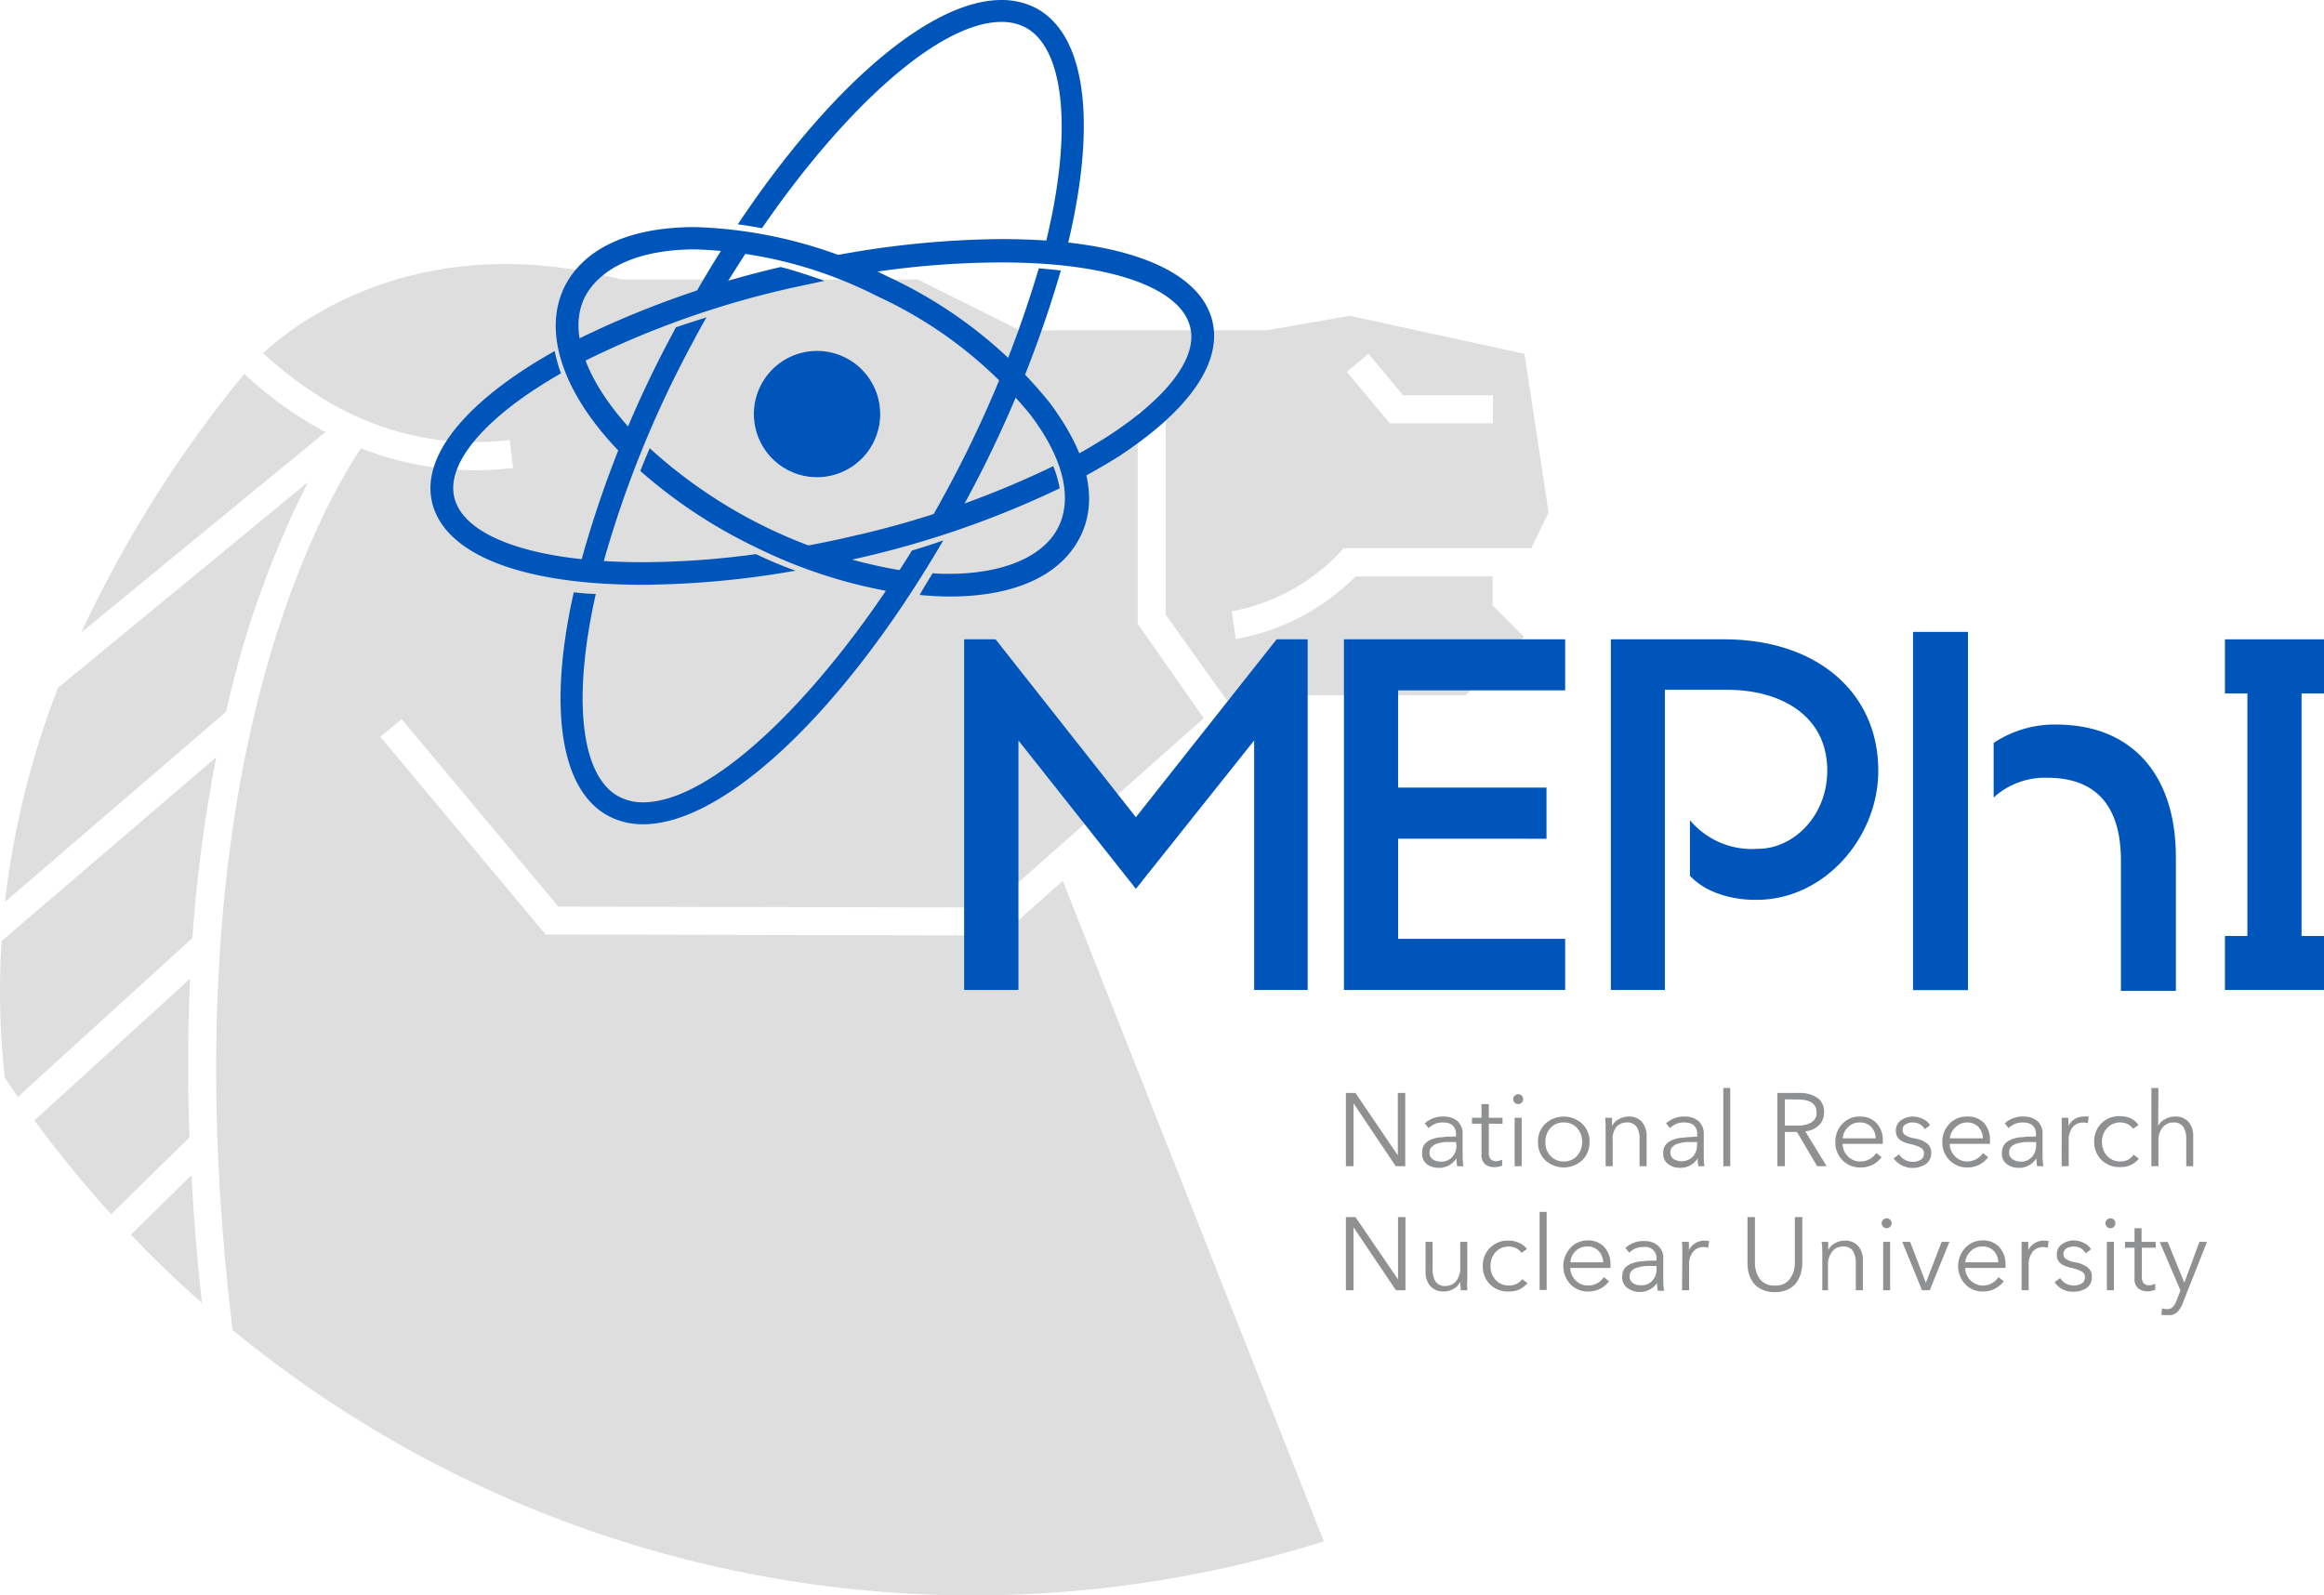 <svg id="Layer_1" data-name="Layer 1" xmlns="http://www.w3.org/2000/svg" xmlns:xlink="http://www.w3.org/1999/xlink" width="178.06" height="122.23" viewBox="0 0 178.06 122.23"><defs><style>.cls-1{fill:#8f9092;}.cls-2{fill:#dedede;}.cls-3,.cls-4{fill:#05b;}.cls-4{fill-rule:evenodd;}</style><symbol id="New_Symbol" data-name="New Symbol" viewBox="0 0 90.38 23.84"><path class="cls-1" d="M1,.52,5.45,7.07h0V.52h.78V8.21h-1L.8,1.6h0V8.21H0V.52Z"/><path class="cls-1" d="M11.56,5.09V4.93c0-.88-.45-1.31-1.36-1.31a2,2,0,0,0-1.51.59l-.41-.49a2.72,2.72,0,0,1,2-.72,2.13,2.13,0,0,1,1.42.47,1.71,1.71,0,0,1,.55,1.37V7.07a6.12,6.12,0,0,0,.09,1.14h-.66a5,5,0,0,1-.08-.83h0a2.12,2.12,0,0,1-1.84,1A2,2,0,0,1,8.51,8,1.35,1.35,0,0,1,8,6.79a1.53,1.53,0,0,1,.13-.66,1,1,0,0,1,.39-.47,2,2,0,0,1,.56-.3,3.3,3.3,0,0,1,.75-.18c.3,0,.57-.06.83-.07Zm0,.58h-.22q-.51,0-.93,0a5.76,5.76,0,0,0-.81.15A1.45,1.45,0,0,0,9,6.19a.77.77,0,0,0-.22.57.81.81,0,0,0,.35.74,1.51,1.51,0,0,0,.84.23,1.5,1.5,0,0,0,1.19-.49,1.73,1.73,0,0,0,.44-1.19Z"/><path class="cls-1" d="M16.44,3.13v.62H15v3a1,1,0,0,0,.2.73.75.75,0,0,0,.56.2,1.41,1.41,0,0,0,.64-.16l0,.64a2.39,2.39,0,0,1-.86.15,1.47,1.47,0,0,1-.92-.3,1.28,1.28,0,0,1-.39-1.06V3.75h-1V3.13h1V1.69H15V3.13Z"/><path class="cls-1" d="M18.45.8a.53.53,0,0,1,.15.37.5.5,0,0,1-.15.37.53.53,0,0,1-.37.15.49.49,0,0,1-.36-.15.47.47,0,0,1-.16-.37A.5.5,0,0,1,17.72.8a.49.49,0,0,1,.36-.15A.53.53,0,0,1,18.45.8Zm0,2.33V8.21h-.74V3.13Z"/><path class="cls-1" d="M24.81,3.76a2.56,2.56,0,0,1,.76,1.91,2.59,2.59,0,0,1-.76,1.91,2.87,2.87,0,0,1-3.89,0,2.59,2.59,0,0,1-.76-1.91,2.56,2.56,0,0,1,.76-1.91,2.87,2.87,0,0,1,3.89,0Zm-.55,3.37a2.11,2.11,0,0,0,.53-1.46,2.12,2.12,0,0,0-.53-1.47,1.8,1.8,0,0,0-1.4-.58,1.78,1.78,0,0,0-1.39.58,2.08,2.08,0,0,0-.53,1.47,2,2,0,0,0,.53,1.45,1.79,1.79,0,0,0,1.39.59A1.84,1.84,0,0,0,24.26,7.13Z"/><path class="cls-1" d="M27.22,3.13h.71c0,.36,0,.65,0,.86h0a1.65,1.65,0,0,1,.7-.71,2.06,2.06,0,0,1,1-.28,1.8,1.8,0,0,1,1.44.56,2.25,2.25,0,0,1,.49,1.53V8.21h-.74V5.39a2.29,2.29,0,0,0-.31-1.31,1.18,1.18,0,0,0-1.07-.46,1.41,1.41,0,0,0-1.09.51A2.15,2.15,0,0,0,28,5.6V8.21h-.74v-4C27.26,3.81,27.25,3.44,27.22,3.13Z"/><path class="cls-1" d="M36.88,5.09V4.93c0-.88-.45-1.31-1.36-1.31a2,2,0,0,0-1.5.59l-.42-.49a2.72,2.72,0,0,1,2-.72A2.13,2.13,0,0,1,37,3.47a1.72,1.72,0,0,1,.56,1.37V7.07a6.21,6.21,0,0,0,.08,1.14H37a5,5,0,0,1-.08-.83h0a2.11,2.11,0,0,1-1.84,1A2,2,0,0,1,33.84,8a1.33,1.33,0,0,1-.54-1.16,1.53,1.53,0,0,1,.13-.66,1.19,1.19,0,0,1,.39-.47,2,2,0,0,1,.56-.3,3.44,3.44,0,0,1,.75-.18c.3,0,.58-.06.83-.07Zm0,.58h-.22c-.34,0-.65,0-.92,0a5.64,5.64,0,0,0-.82.15,1.36,1.36,0,0,0-.63.34.74.74,0,0,0-.23.57.81.81,0,0,0,.35.74,1.67,1.67,0,0,0,2-.26,1.73,1.73,0,0,0,.44-1.19Z"/><path class="cls-1" d="M40.34,0V8.21h-.73V0Z"/><path class="cls-1" d="M46.07,4.61v3.6h-.78V.52h2.26a3.29,3.29,0,0,1,1.92.5,1.75,1.75,0,0,1,.71,1.55,1.82,1.82,0,0,1-.55,1.36,2.41,2.41,0,0,1-1.42.62l2.25,3.66h-1l-2.12-3.6Zm0-3.42V3.94h1.36a2.62,2.62,0,0,0,1.46-.35,1.15,1.15,0,0,0,.51-1c0-.92-.65-1.38-1.94-1.38Z"/><path class="cls-1" d="M56.35,5.51a3.44,3.44,0,0,1,0,.35H52.13a1.91,1.91,0,0,0,.55,1.31A1.77,1.77,0,0,0,54,7.71a1.87,1.87,0,0,0,1-.26,2,2,0,0,0,.67-.62l.55.43A2.65,2.65,0,0,1,54,8.34a2.55,2.55,0,0,1-1.88-.76,2.62,2.62,0,0,1-.75-1.91,2.66,2.66,0,0,1,.74-1.91A2.42,2.42,0,0,1,53.92,3a2.25,2.25,0,0,1,1.79.71A2.56,2.56,0,0,1,56.35,5.51Zm-4.21-.23H55.6a1.76,1.76,0,0,0-.47-1.2,1.57,1.57,0,0,0-1.21-.46,1.67,1.67,0,0,0-1.22.49A1.8,1.8,0,0,0,52.14,5.28Z"/><path class="cls-1" d="M61.31,3.91l-.56.42a1.25,1.25,0,0,0-.5-.52,1.44,1.44,0,0,0-.75-.19,1.33,1.33,0,0,0-.76.2.65.65,0,0,0-.31.59.61.61,0,0,0,.28.54,2.7,2.7,0,0,0,.93.33A3,3,0,0,1,61,5.82a1.15,1.15,0,0,1,.43.94A1.35,1.35,0,0,1,60.84,8a2.53,2.53,0,0,1-3.36-.6l.59-.44a1.47,1.47,0,0,0,.59.57,1.71,1.71,0,0,0,1.68,0,.76.76,0,0,0,.33-.68.64.64,0,0,0-.35-.59,4.16,4.16,0,0,0-1.15-.39,3.52,3.52,0,0,1-.48-.14,2.4,2.4,0,0,1-.45-.23,1,1,0,0,1-.38-.41,1.22,1.22,0,0,1-.14-.59,1.27,1.27,0,0,1,.53-1.1A2.15,2.15,0,0,1,59.53,3a2.44,2.44,0,0,1,1,.24A1.65,1.65,0,0,1,61.31,3.91Z"/><path class="cls-1" d="M67.6,5.51c0,.15,0,.26,0,.35H63.38a1.82,1.82,0,0,0,.55,1.31,1.75,1.75,0,0,0,1.3.54,2,2,0,0,0,1.63-.88l.55.43a2.64,2.64,0,0,1-2.18,1.08,2.56,2.56,0,0,1-1.88-.76,2.62,2.62,0,0,1-.75-1.91,2.66,2.66,0,0,1,.74-1.91A2.45,2.45,0,0,1,65.17,3,2.28,2.28,0,0,1,67,3.71,2.61,2.61,0,0,1,67.6,5.51Zm-4.21-.23h3.46a1.76,1.76,0,0,0-.47-1.2,1.6,1.6,0,0,0-1.21-.46A1.66,1.66,0,0,0,64,4.11,1.75,1.75,0,0,0,63.39,5.28Z"/><path class="cls-1" d="M72.43,5.09V4.93c0-.88-.45-1.31-1.36-1.31a2,2,0,0,0-1.51.59l-.41-.49a2.71,2.71,0,0,1,2-.72,2.13,2.13,0,0,1,1.42.47,1.71,1.71,0,0,1,.55,1.37V7.07a6.12,6.12,0,0,0,.09,1.14h-.66a5,5,0,0,1-.08-.83h0a2.12,2.12,0,0,1-1.85,1A2,2,0,0,1,69.38,8a1.32,1.32,0,0,1-.53-1.16A1.53,1.53,0,0,1,69,6.13a1,1,0,0,1,.39-.47,2,2,0,0,1,.56-.3,3.17,3.17,0,0,1,.75-.18c.3,0,.57-.06.83-.07Zm0,.58h-.22q-.52,0-.93,0a5.76,5.76,0,0,0-.81.15,1.45,1.45,0,0,0-.64.34.77.77,0,0,0-.22.57A.83.83,0,0,0,70,7.5a1.54,1.54,0,0,0,.85.23A1.52,1.52,0,0,0,72,7.24a1.73,1.73,0,0,0,.44-1.19Z"/><path class="cls-1" d="M75.13,4.24c0-.43,0-.8,0-1.11h.7c0,.36,0,.65,0,.86h0a1.79,1.79,0,0,1,.65-.72,1.85,1.85,0,0,1,1-.27,1.68,1.68,0,0,1,.48,0l-.09.7a1.41,1.41,0,0,0-.52-.07,1.36,1.36,0,0,0-1.07.48,2.15,2.15,0,0,0-.42,1.44V8.21h-.74Z"/><path class="cls-1" d="M83.18,3.88l-.57.41a1.36,1.36,0,0,0-.54-.49,1.64,1.64,0,0,0-.76-.18,1.83,1.83,0,0,0-1.41.58,2.05,2.05,0,0,0-.54,1.47,2.11,2.11,0,0,0,.53,1.46,1.85,1.85,0,0,0,1.4.58A1.61,1.61,0,0,0,82.67,7l.56.42a2.39,2.39,0,0,1-1.94.88,2.65,2.65,0,0,1-2-.76,2.59,2.59,0,0,1-.75-1.91,2.6,2.6,0,0,1,.75-1.92,2.65,2.65,0,0,1,2-.75,2.58,2.58,0,0,1,1.06.22A2,2,0,0,1,83.18,3.88Z"/><path class="cls-1" d="M85.25,4h0a1.48,1.48,0,0,1,.68-.7A2,2,0,0,1,87,3a1.8,1.8,0,0,1,1.44.56,2.25,2.25,0,0,1,.49,1.53V8.21h-.73V5.39a2.37,2.37,0,0,0-.31-1.31,1.2,1.2,0,0,0-1.07-.46,1.4,1.4,0,0,0-1.09.51,2.15,2.15,0,0,0-.45,1.47V8.21h-.74V0h.74Z"/><path class="cls-1" d="M1,13.55l4.47,6.54h0V13.55h.78v7.68h-1L.8,14.62h0v6.61H0V13.55Z"/><path class="cls-1" d="M12.75,21.23h-.7c0-.36-.05-.65-.05-.87h0a1.67,1.67,0,0,1-.7.72,2,2,0,0,1-1,.28,1.83,1.83,0,0,1-1.44-.56,2.25,2.25,0,0,1-.5-1.53V16.15h.74V19a2.43,2.43,0,0,0,.31,1.32,1.19,1.19,0,0,0,1.07.46,1.4,1.4,0,0,0,1.09-.51A2.19,2.19,0,0,0,12,18.76V16.15h.74v4C12.71,20.55,12.72,20.92,12.75,21.23Z"/><path class="cls-1" d="M19,16.9l-.57.41a1.42,1.42,0,0,0-.54-.48,1.53,1.53,0,0,0-.76-.19,1.83,1.83,0,0,0-1.41.58,2.08,2.08,0,0,0-.54,1.47,2.06,2.06,0,0,0,.54,1.46,1.79,1.79,0,0,0,1.4.58,1.65,1.65,0,0,0,1.38-.66l.55.41a2.35,2.35,0,0,1-1.93.88,2.67,2.67,0,0,1-2-.75,2.63,2.63,0,0,1-.75-1.92,2.59,2.59,0,0,1,.75-1.91,2.64,2.64,0,0,1,2-.76,2.58,2.58,0,0,1,1.05.23A2,2,0,0,1,19,16.9Z"/><path class="cls-1" d="M21.07,13v8.2h-.74V13Z"/><path class="cls-1" d="M27.77,18.54c0,.14,0,.26,0,.35H23.55a1.85,1.85,0,0,0,.56,1.3,1.74,1.74,0,0,0,1.3.54,1.92,1.92,0,0,0,1-.25,2,2,0,0,0,.66-.63l.55.44a2.66,2.66,0,0,1-2.18,1.07,2.53,2.53,0,0,1-1.88-.76,2.81,2.81,0,0,1,0-3.81A2.43,2.43,0,0,1,25.34,16a2.28,2.28,0,0,1,1.79.71A2.6,2.6,0,0,1,27.77,18.54Zm-4.21-.24H27a1.81,1.81,0,0,0-.48-1.2,1.57,1.57,0,0,0-1.21-.46,1.69,1.69,0,0,0-1.22.49A1.85,1.85,0,0,0,23.56,18.3Z"/><path class="cls-1" d="M32.6,18.12V18a1.18,1.18,0,0,0-1.35-1.31,2,2,0,0,0-1.51.6l-.41-.49a2.67,2.67,0,0,1,2-.73,2.11,2.11,0,0,1,1.43.48,1.7,1.7,0,0,1,.55,1.37v2.22a6,6,0,0,0,.09,1.14h-.67a4.78,4.78,0,0,1-.07-.82h0a2.15,2.15,0,0,1-1.85.95A2.1,2.1,0,0,1,29.56,21,1.34,1.34,0,0,1,29,19.82a1.74,1.74,0,0,1,.13-.67,1.19,1.19,0,0,1,.39-.47,3.1,3.1,0,0,1,.57-.3,3.82,3.82,0,0,1,.75-.17c.29,0,.57-.07.83-.08Zm0,.57h-.21a8.62,8.62,0,0,0-.93,0,3.84,3.84,0,0,0-.81.15,1.34,1.34,0,0,0-.64.33.8.8,0,0,0-.23.58.83.83,0,0,0,.35.73,1.44,1.44,0,0,0,.85.23,1.52,1.52,0,0,0,1.19-.49,1.71,1.71,0,0,0,.43-1.19Z"/><path class="cls-1" d="M35.31,17.27c0-.44,0-.81-.05-1.12H36c0,.36,0,.65,0,.87h0a1.84,1.84,0,0,1,1.63-1,1.68,1.68,0,0,1,.49.06l-.1.69a1.62,1.62,0,0,0-.52-.07,1.37,1.37,0,0,0-1.06.49,2.13,2.13,0,0,0-.42,1.44v2.6h-.74Z"/><path class="cls-1" d="M46.2,21.23a3.32,3.32,0,0,1-1.18.2,3.36,3.36,0,0,1-1.18-.2,2.67,2.67,0,0,1-.83-.51A2.28,2.28,0,0,1,42.5,20a3.07,3.07,0,0,1-.28-.82,4.25,4.25,0,0,1-.07-.8V13.55h.78v4.73a2.92,2.92,0,0,0,.5,1.75,1.83,1.83,0,0,0,1.59.7,1.8,1.8,0,0,0,1.59-.7,2.92,2.92,0,0,0,.51-1.75V13.55h.78v4.82a4.26,4.26,0,0,1-.08.8,3.07,3.07,0,0,1-.28.82,2.28,2.28,0,0,1-.51.73A2.67,2.67,0,0,1,46.2,21.23Z"/><path class="cls-1" d="M49.92,16.15h.7c0,.36,0,.65,0,.87h0a1.61,1.61,0,0,1,.7-.72,2.13,2.13,0,0,1,1-.28,1.83,1.83,0,0,1,1.44.56,2.26,2.26,0,0,1,.5,1.54v3.11h-.74V18.42a2.43,2.43,0,0,0-.31-1.32,1.19,1.19,0,0,0-1.07-.46,1.38,1.38,0,0,0-1.09.52,2.15,2.15,0,0,0-.45,1.47v2.6H50v-4C50,16.83,50,16.46,49.92,16.15Z"/><path class="cls-1" d="M57.12,13.83a.51.51,0,0,1,.16.37.54.54,0,0,1-.16.37.53.53,0,0,1-.37.15.53.53,0,0,1-.36-.15.54.54,0,0,1-.16-.37.51.51,0,0,1,.16-.37.53.53,0,0,1,.36-.15A.53.53,0,0,1,57.12,13.83Zm0,2.32v5.08h-.73V16.15Z"/><path class="cls-1" d="M63.34,16.15l-2.06,5.08h-.81l-2.08-5.08h.83l1.65,4.3h0l1.66-4.3Z"/><path class="cls-1" d="M69.23,18.54a3.16,3.16,0,0,1,0,.35H65a1.85,1.85,0,0,0,.56,1.3,1.75,1.75,0,0,0,1.3.54,1.9,1.9,0,0,0,1.63-.88l.55.44a2.66,2.66,0,0,1-2.18,1.07A2.53,2.53,0,0,1,65,20.6a2.81,2.81,0,0,1,0-3.81A2.43,2.43,0,0,1,66.79,16a2.32,2.32,0,0,1,1.8.71A2.65,2.65,0,0,1,69.23,18.54ZM65,18.3h3.47A1.76,1.76,0,0,0,68,17.1a1.57,1.57,0,0,0-1.21-.46,1.69,1.69,0,0,0-1.22.49A1.85,1.85,0,0,0,65,18.3Z"/><path class="cls-1" d="M70.92,17.27c0-.44,0-.81,0-1.12h.7c0,.36,0,.65,0,.87h0a1.67,1.67,0,0,1,.65-.72,1.77,1.77,0,0,1,1-.28,1.68,1.68,0,0,1,.49.06l-.1.69a1.57,1.57,0,0,0-.52-.07,1.37,1.37,0,0,0-1.06.49,2.13,2.13,0,0,0-.42,1.44v2.6h-.74Z"/><path class="cls-1" d="M78.2,16.93l-.56.43a1.27,1.27,0,0,0-.5-.53,1.49,1.49,0,0,0-.75-.19,1.41,1.41,0,0,0-.76.2.66.66,0,0,0-.32.59.62.62,0,0,0,.29.54,2.62,2.62,0,0,0,.93.33,3,3,0,0,1,1.33.54,1.17,1.17,0,0,1,.43.95A1.36,1.36,0,0,1,77.73,21a2.36,2.36,0,0,1-1.35.38,2.27,2.27,0,0,1-2-1l.59-.43a1.54,1.54,0,0,0,.59.57,1.73,1.73,0,0,0,1.67,0,.74.74,0,0,0,.34-.68.64.64,0,0,0-.35-.58,4.61,4.61,0,0,0-1.15-.4,3.52,3.52,0,0,1-.48-.14,2.69,2.69,0,0,1-.46-.22,1.11,1.11,0,0,1-.51-1,1.23,1.23,0,0,1,.53-1.1A2.13,2.13,0,0,1,76.42,16a2.25,2.25,0,0,1,1,.25A1.6,1.6,0,0,1,78.2,16.93Z"/><path class="cls-1" d="M80.61,13.83a.5.5,0,0,1,.15.37.51.51,0,0,1-.52.52.49.49,0,0,1-.36-.15.5.5,0,0,1-.16-.37.47.47,0,0,1,.16-.37.49.49,0,0,1,.36-.15A.53.53,0,0,1,80.61,13.83Zm0,2.32v5.08h-.74V16.15Z"/><path class="cls-1" d="M85,16.15v.62H83.54v3a1.07,1.07,0,0,0,.2.74.77.77,0,0,0,.56.2,1.43,1.43,0,0,0,.64-.17l0,.64a2.2,2.2,0,0,1-.86.16,1.5,1.5,0,0,1-.92-.31,1.25,1.25,0,0,1-.39-1V16.77h-1v-.62h1V14.72h.74v1.43Z"/><path class="cls-1" d="M86.25,16.15,88,20.44h0l1.58-4.29h.8l-2.53,6.39a2.57,2.57,0,0,1-.61,1,1.41,1.41,0,0,1-1,.33,3.7,3.7,0,0,1-.66-.07l.08-.67a1.61,1.61,0,0,0,.54.08.78.78,0,0,0,.58-.22,1.93,1.93,0,0,0,.4-.68l.41-1.06-2.17-5.07Z"/></symbol></defs><title>national-research-nuclear-university-logo-freelogovectors.net_</title><path class="cls-2" d="M25.54,113.88,13.61,124.74a86.11,86.11,0,0,0,5.88,7.19l6-5.89C25.32,121.68,25.36,117.63,25.54,113.88Z" transform="translate(-10.97 -38.89)"/><path class="cls-2" d="M27.54,96.91,11.09,111a60.35,60.35,0,0,0,.25,10.47l1,1.47,13.37-12.17A115.19,115.19,0,0,1,27.54,96.91Z" transform="translate(-10.97 -38.89)"/><path class="cls-2" d="M21,133.5c1.74,1.82,3.55,3.57,5.44,5.23-.38-3.41-.64-6.68-.8-9.79Z" transform="translate(-10.97 -38.89)"/><path class="cls-2" d="M28.43,92.83a75.06,75.06,0,0,1,6.14-17L15.41,91.6A66.25,66.25,0,0,0,11.35,108L28.29,93.43C28.34,93.23,28.38,93,28.43,92.83Z" transform="translate(-10.97 -38.89)"/><path class="cls-2" d="M29.69,67.54A92.88,92.88,0,0,0,17.2,87.35L35.9,72A29.8,29.8,0,0,1,29.69,67.54Z" transform="translate(-10.97 -38.89)"/><path class="cls-2" d="M113.58,81.27l.32-.37h14.39l1.33-2.75L127.77,66,114.4,63.09,108,64.2H89.1l-7.81-3.89H58.59c-15.38-4-24.82,3.2-27.46,5.64,5.68,5.22,12,7.46,18.9,6.66l.25,2.14a25.21,25.21,0,0,1-2.86.17,24.18,24.18,0,0,1-8.8-1.68c-1.58,2.38-5.43,9-8.13,20.27-2.44,10.17-4.3,25.84-1.7,47.29A89.31,89.31,0,0,0,112.4,157l-20-50.61-4.72,4.18-34.9-.07L40.1,95.34,41.75,94l12,14.36,33.08.07,16.37-14.5-5.06-7.24V70.44h2.15V86L105,92.6l.43-.44h17.83l4.48-4.47-2.41-2.41V83.06h-10.5a17.18,17.18,0,0,1-9.17,4.8l-.16-1.07-.15-1.06A15.17,15.17,0,0,0,113.58,81.27ZM115.82,66l2.65,3.18h6.89v2.15h-7.9l-3.3-3.95ZM73.57,75.48a4.84,4.84,0,1,1,4.84-4.84A4.84,4.84,0,0,1,73.57,75.48Z" transform="translate(-10.97 -38.89)"/><path class="cls-3" d="M85.39,76.51a89.38,89.38,0,0,0,6.86-16.89c-.54-.07-1.11-.12-1.69-.17a88.73,88.73,0,0,1-6.65,16.27c-.56,1.06-1.13,2.09-1.72,3.11q1.23-.4,2.4-.84C84.86,77.5,85.13,77,85.39,76.51Z" transform="translate(-10.97 -38.89)"/><path class="cls-3" d="M64,65.21c.36-.68.72-1.35,1.1-2-.8.25-1.58.5-2.34.76l-.25.47a83.89,83.89,0,0,0-7.2,18.13c.55,0,1.12.08,1.7.11A82.19,82.19,0,0,1,64,65.21Z" transform="translate(-10.97 -38.89)"/><path class="cls-3" d="M60.76,73.21c-.25.59-.5,1.18-.73,1.77a38.65,38.65,0,0,0,8.88,5.86,38.26,38.26,0,0,0,10.61,3.44c.35-.52.7-1.06,1-1.6a37.89,37.89,0,0,1-19.8-9.47Z" transform="translate(-10.97 -38.89)"/><path class="cls-3" d="M91.34,69.68A34.52,34.52,0,0,0,79,60.09a34.89,34.89,0,0,0-14.78-3.8c-5,0-8.52,1.62-10,4.58-1.78,3.65.08,8.46,4.44,12.87.24-.61.49-1.21.75-1.82-3.42-3.68-5-7.54-3.62-10.29C57,59.35,60,58,64.25,58a33,33,0,0,1,14,3.62,32.7,32.7,0,0,1,11.68,9.07c2.48,3.28,3.24,6.32,2.14,8.57s-4.17,3.6-8.39,3.6c-.41,0-.83,0-1.25-.05-.35.57-.69,1.12-1,1.67.78.07,1.55.12,2.3.12,5,0,8.52-1.62,10-4.57S94.23,73.51,91.34,69.68Z" transform="translate(-10.97 -38.89)"/><path class="cls-3" d="M80.84,81.08c-7,11.3-15.33,19.29-20.6,19.29a3.86,3.86,0,0,1-1.85-.44c-2.87-1.52-3.62-7.33-1.77-15.53-.58,0-1.15-.07-1.69-.12C53,92.88,53.8,99.41,57.6,101.42a5.56,5.56,0,0,0,2.64.63c6.27,0,15.44-8.77,23-21.75C82.48,80.57,81.67,80.83,80.84,81.08Z" transform="translate(-10.97 -38.89)"/><path class="cls-3" d="M76.18,80c-1.36.32-2.72.59-4.07.83,1.08.44,2.17.82,3.24,1.14.41-.09.82-.17,1.22-.27a73.22,73.22,0,0,0,15.59-5.39,8.66,8.66,0,0,0-.49-1.7A71.48,71.48,0,0,1,76.18,80Z" transform="translate(-10.97 -38.89)"/><path class="cls-3" d="M55.12,64.94a7.6,7.6,0,0,0,.41,1.73,70,70,0,0,1,16.23-5.75l2.38-.51C73,60,71.9,59.64,70.79,59.35A72.24,72.24,0,0,0,55.12,64.94Z" transform="translate(-10.97 -38.89)"/><path class="cls-3" d="M68.89,81.35a64.74,64.74,0,0,1-8.66.62c-8.21,0-13.75-1.9-14.46-5-.6-2.61,2.4-6.17,8.18-9.47a11.58,11.58,0,0,1-.48-1.71c-6.54,3.67-10.25,7.9-9.4,11.57.93,4,6.82,6.34,16.16,6.34a70,70,0,0,0,11.69-1.08C70.91,82.26,69.9,81.83,68.89,81.35Z" transform="translate(-10.97 -38.89)"/><path class="cls-3" d="M103.87,63.54c-.93-4-6.82-6.33-16.16-6.33A71.53,71.53,0,0,0,74.27,58.6c1,.37,2.06.78,3.08,1.23A67.33,67.33,0,0,1,87.71,59c8.21,0,13.75,1.9,14.46,5,.55,2.35-1.8,5.41-6.43,8.39-.79.5-1.63,1-2.52,1.48a10.71,10.71,0,0,1,.55,1.69c1-.55,2-1.12,2.92-1.7C102.05,70.35,104.6,66.71,103.87,63.54Z" transform="translate(-10.97 -38.89)"/><path class="cls-4" d="M78.41,70.62a4.84,4.84,0,1,1-4.84-4.84A4.84,4.84,0,0,1,78.41,70.62Z" transform="translate(-10.97 -38.89)"/><path class="cls-3" d="M66.39,61c.62-1,1.26-2,1.9-3-.63-.1-1.25-.19-1.86-.24q-1.23,1.92-2.4,4C64.8,61.47,65.59,61.24,66.39,61Z" transform="translate(-10.97 -38.89)"/><path class="cls-3" d="M69.35,56.38C75.81,47,83,40.57,87.7,40.57a3.88,3.88,0,0,1,1.85.43c3,1.61,3.71,8.1,1.38,17.14q.87.07,1.68.18C95,48.9,94.38,41.65,90.34,39.51a5.68,5.68,0,0,0-2.64-.62c-5.51,0-13.25,6.76-20.2,17.19C68.11,56.16,68.73,56.26,69.35,56.38Z" transform="translate(-10.97 -38.89)"/><path class="cls-2" d="M86.42,106.4" transform="translate(-10.97 -38.89)"/><path class="cls-3" d="M107.06,114.75V95.63L98,107,89,95.63v19.12H84.84V87.88h2.41L98,101.51l10.78-13.63h2.38v26.87Z" transform="translate(-10.97 -38.89)"/><path class="cls-3" d="M129.46,99.24v3.92H118.09v7.67h12.8v3.92H113.94V87.88h16.95v3.91h-12.8v7.45Z" transform="translate(-10.97 -38.89)"/><polygon class="cls-3" points="178.06 53.14 178.06 48.99 176.34 48.99 172.19 48.99 170.47 48.99 170.47 53.14 172.19 53.14 172.19 71.72 170.47 71.72 170.47 75.86 172.19 75.86 176.34 75.86 178.06 75.86 178.06 71.72 176.34 71.72 176.34 53.14 178.06 53.14"/><path class="cls-3" d="M143.06,87.88h-8.67v26.87h4.14v-23h4.8c4,0,7.64,1.92,7.64,6.18,0,3.53-2.63,6-5.29,6a6.19,6.19,0,0,1-5.23-2.19V106c1.89,2,5.1,1.84,5.13,1.84,5.13,0,9.3-4.73,9.3-9.9C154.88,92,150.24,87.88,143.06,87.88Z" transform="translate(-10.97 -38.89)"/><path class="cls-3" d="M168.5,94.41a8.4,8.4,0,0,0-4.78,1.41V100a5.82,5.82,0,0,1,4.14-1.51c3.42,0,5.61,1.86,5.61,6.33v10h4.21V104.57C177.68,98.33,174.39,94.41,168.5,94.41Z" transform="translate(-10.97 -38.89)"/><rect class="cls-3" x="146.57" y="48.42" width="4.21" height="27.45"/><use width="90.38" height="23.84" transform="translate(103.12 83.37) scale(0.73)" xlink:href="#New_Symbol"/></svg>
